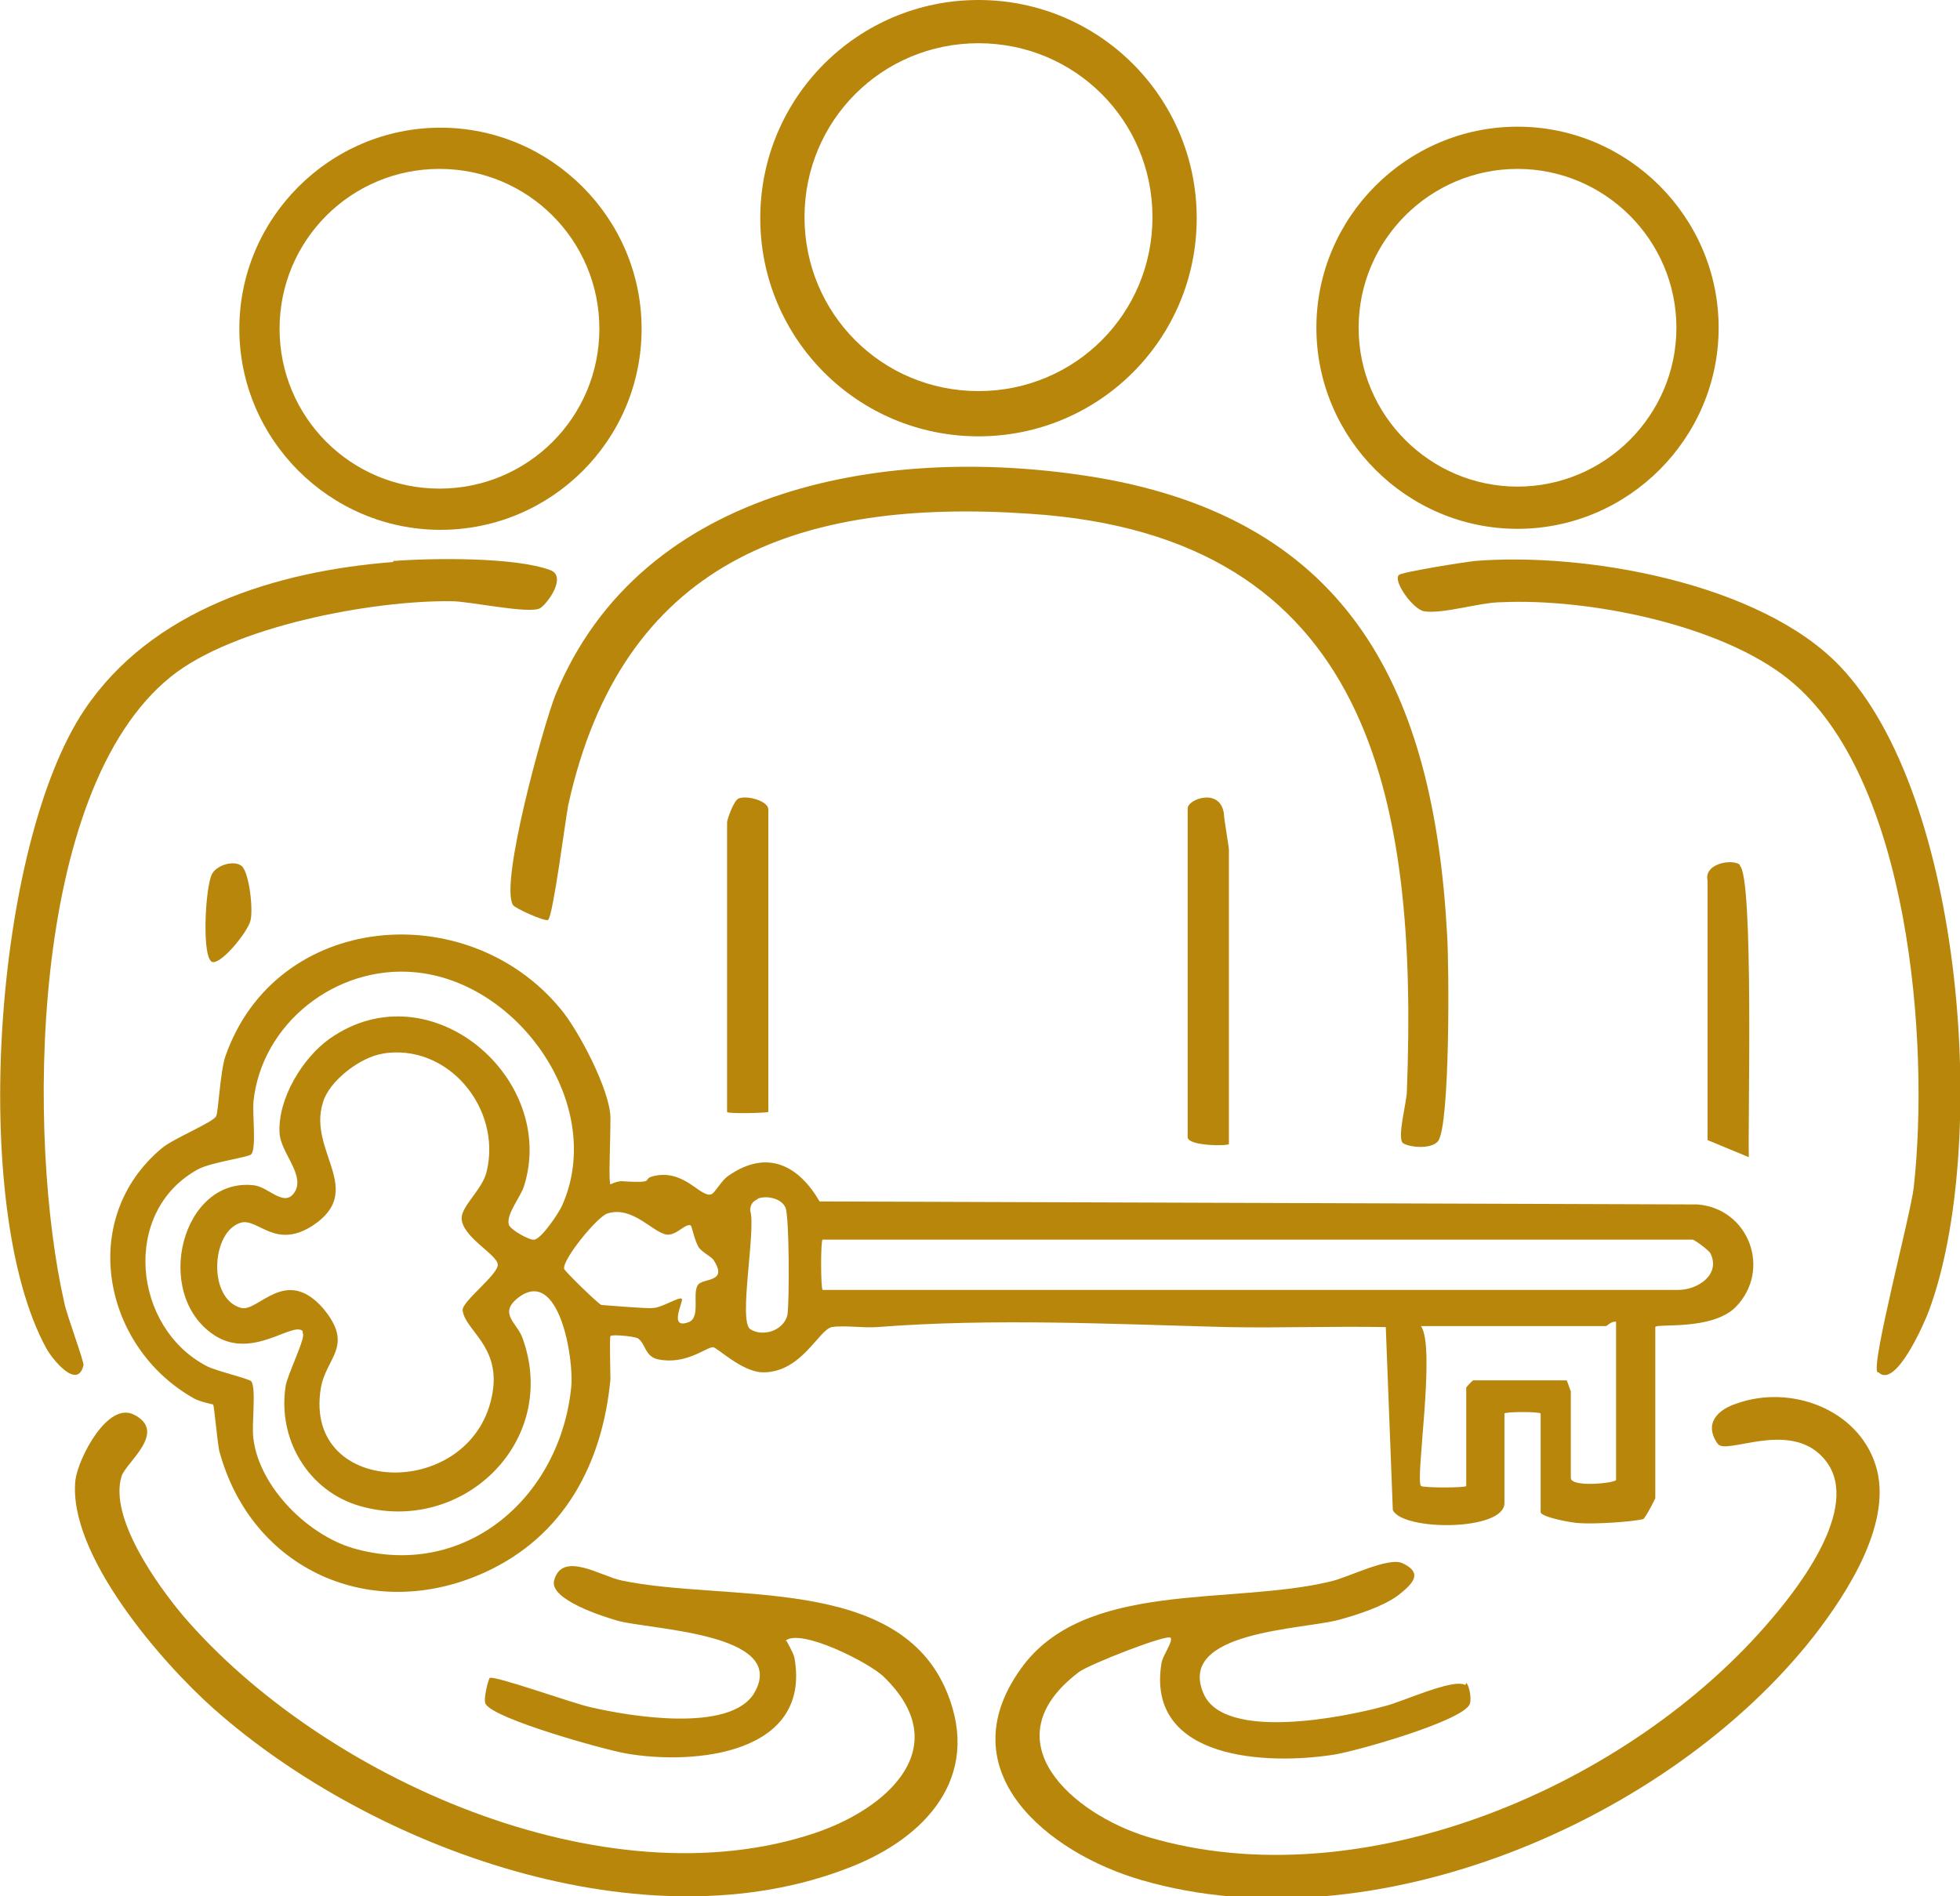 <svg xmlns="http://www.w3.org/2000/svg" id="Layer_2" viewBox="0 0 194.9 188.6"><defs><style>      .st0 {        fill: #b8860b;      }    </style></defs><g id="Layer_1-2"><g><path class="st0" d="M60.5,117.9c0,0,.9-.5,1.5-.4,3.3.2,1.8-.2,2.9-.5,3.1-.8,4.7,2.1,5.8,1.8.4-.1,1-1.4,1.8-1.9,3.8-2.6,6.9-1,9,2.6l87.3.3c5.1.4,7.4,6.5,3.8,10.2-2.4,2.4-8,1.6-8,2v17c0,.1-1,2-1.2,2.1-1.3.3-4.9.5-6.3.4-.7,0-3.9-.6-3.9-1.1v-9.8c0-.2-3.6-.2-3.6,0v8.9c0,2.8-10.1,2.8-11.1.7l-.7-18.2c-5.2-.1-10.5.1-15.7,0-11.6-.3-23.3-.9-34.9,0-1.4.1-3.3-.2-4.5,0-1.3.3-3,4.5-6.8,4.5-2.1,0-4.6-2.5-5-2.5-.7,0-2.7,1.8-5.5,1.2-1.3-.3-1.2-1.6-2-2.1-.5-.2-2.6-.4-2.7-.2s0,3.5,0,4.3c-.8,8.4-4.6,15.6-12.5,19.2-11.2,5.1-23.2-.2-26.4-12.1-.2-1-.5-4.4-.6-4.6,0,0-1.4-.3-1.9-.6-9.1-5.1-11.6-17.9-3.2-24.9,1.2-1,5.2-2.6,5.4-3.2.2-.3.4-4.4.9-5.9,5-14.4,24-16,33.3-4.8,1.8,2.1,5,8.2,5,10.9s-.2,6.3,0,6.6h0ZM30.1,132.4c-1-1-5,2.9-8.8.4-6.2-4.1-3.2-15.8,4-14.9,1.5.2,3.1,2.4,4.1.5.8-1.7-1.5-3.8-1.6-5.7-.2-3.4,2.3-7.5,5-9.4,10-7,22.7,4,19.3,14.7-.3,1-1.8,2.8-1.5,3.8.1.5,2.1,1.6,2.5,1.5.7,0,2.5-2.7,2.8-3.4,4.4-9.9-4.3-22.3-14.7-23.2-7.8-.7-15.2,5.1-16,12.9-.1,1.3.3,4.5-.2,5.2-.2.3-4,.8-5.3,1.5-7.7,4.2-6.5,15.8.9,19.6,1,.5,4.1,1.2,4.4,1.5.5.8,0,4.3.2,5.7.6,4.9,5.6,9.8,10.3,11,11,2.9,20.2-5.3,21.3-16.1.3-2.8-1.2-12.1-5.3-8.9-2,1.6,0,2.5.5,4.1,3.6,10.2-6,19.5-16.2,16.6-5.2-1.5-8.2-6.7-7.4-11.9.1-1,2.1-5,1.7-5.3h0ZM38.1,104.8c-2.2.3-5.4,2.7-6,4.9-1.5,4.8,4.3,8.7-1,12.2-3.7,2.4-5.4-.7-7.1-.3-3,.8-3.4,7.6,0,8.5,1.7.4,4.4-4.2,8.1,0,3.2,3.8.3,4.9-.2,8-1.8,11,15.4,11.2,17.1.3.7-4.6-2.8-6.1-3-8.1,0-.9,3.5-3.5,3.5-4.5s-3.5-2.7-3.6-4.6c0-1.3,2.1-2.9,2.5-4.7,1.5-6.3-3.9-12.8-10.4-11.7h0ZM75.3,119.3c-.5.2-.7.6-.7,1.1.6,1.9-1.2,11,0,11.8s3.3.2,3.7-1.4c.2-1.2.2-9.9-.2-10.7-.4-.9-1.8-1.2-2.7-.9h0ZM68.7,121.9c-.5-.3-1.4,1-2.4.9-1.4-.2-3.4-2.9-5.9-2.1-1,.3-4.5,4.6-4.3,5.5,0,.2,3.4,3.5,3.7,3.6.2,0,4.7.4,5.1.3.9,0,2.7-1.2,2.9-.9.2.2-1.4,3.1.7,2.3,1.2-.5.3-2.8.9-3.7.5-.7,3-.2,1.6-2.4-.2-.4-1-.7-1.5-1.3-.4-.6-.7-2.1-.8-2.2h0ZM81.8,128.3h85.1c1.9,0,4.2-1.5,3.2-3.6-.1-.3-1.6-1.4-1.8-1.4h-86.5c-.2,0-.2,4.8,0,5ZM160.8,131.5c-.5-.2-1,.4-1.1.4h-18.4c1.5,2.1-.6,15.3,0,15.9.2.2,4.5.2,4.5,0v-9.8s.6-.7.7-.7h9.3c0,0,.4,1.1.4,1.1v8.6c0,1,4.5.5,4.5.2v-15.9h0Z"></path><path class="st0" d="M145.8,167.4c.3.2.6,1.7.3,2.2-1.1,1.7-11,4.5-13.3,4.9-6.7,1.1-18.9.6-17.3-9.1.1-.7,1.2-2.2.9-2.5-.3-.4-8,2.6-9.1,3.4-9,6.8-.7,14.1,6.8,16.4,21.4,6.4,48-5.1,62-21.6,3.1-3.6,9.2-11.7,5.2-16.1-3.4-3.8-9.7-.2-10.5-1.4-1.4-2,0-3.4,1.9-4,5.3-1.9,12,.5,13.8,6.1s-2.7,12.6-6.1,17c-14.4,18.4-43.9,31-66.9,24.3-9.3-2.7-19.3-10.8-12-21,6.3-8.9,20.9-6.3,30.8-8.7,1.8-.4,5.8-2.5,7.2-1.8,2.1,1,.9,2.1-.5,3.2-1.5,1.1-4,1.9-5.8,2.4-3.6,1-16.3,1.1-13.5,7.4,2.1,4.7,14,2.3,18,1.2,1.7-.4,6.8-2.8,8-2.1h0Z"></path><path class="st0" d="M78.2,163.2c0,0,.7,1.2.8,1.7,1.7,9.6-10,10.7-16.8,9.5-2.2-.4-13-3.4-13.9-4.9-.3-.4.3-2.6.4-2.6.4-.3,8.5,2.6,10,2.9,3.8.9,13.9,2.6,16.3-1.4,3.5-6-10.5-6.3-13.6-7.2-1.4-.4-6.8-2.1-6.3-4,.8-3,4.7-.4,6.7,0,10.4,2.2,27.6-.7,32.4,11.2,3.4,8.4-2.2,14.4-9.6,17.3-20.4,8.1-47.6-1.8-63.3-15.7-5.2-4.6-14.6-15.4-13.8-22.8.3-2.2,3.2-7.8,5.8-6.5,3.4,1.7-.7,4.7-1.2,6.1-1.3,4.1,3.5,10.8,6.1,13.9,13.8,16.1,41.9,28.7,62.9,21.6,7.1-2.4,14-8.5,6.8-15.5-1.4-1.4-8.3-4.9-9.8-3.6h0Z"></path><path class="st0" d="M139.5,113.7c-.6-.6.4-4.1.4-5.2,1.1-29-3.5-55.2-37.5-57.4-23.3-1.6-40.6,4.9-45.9,29-.3,1.6-1.5,11-2,11.4-.3.2-3.4-1.2-3.5-1.5-1.3-2.2,3-17.7,4.2-20.8,8.6-21.1,33.5-25.1,53.9-21.7,25.3,4.3,33.5,21.4,34.8,45.5.2,3,.3,18.9-.9,20.5-.7.9-3.2.6-3.6.1h0Z"></path><path class="st0" d="M119,21.7c0,12-9.7,21.7-21.7,21.7s-21.7-9.7-21.7-21.7S85.3,0,97.3,0s21.7,9.7,21.7,21.7ZM114.6,21.6c0-9.6-7.7-17.3-17.3-17.3s-17.3,7.7-17.3,17.3,7.7,17.3,17.3,17.3,17.3-7.7,17.3-17.3Z"></path><path class="st0" d="M186.7,136.5c-.7-.7,3.3-15.7,3.6-18.4,1.6-14.3-.4-40.8-12.4-50.5-6.8-5.5-20-8.1-28.6-7.7-2.1,0-5.8,1.2-7.7.9-1.1-.2-3.1-3-2.5-3.6.2-.3,6.6-1.3,7.5-1.4,11.1-.9,28.4,2.2,36.3,10.4,12.5,13,14.9,48.1,8.9,64.2-.4,1.1-3.3,7.8-5,6.1h0Z"></path><path class="st0" d="M39.1,55.8c3.9-.3,12.1-.4,15.6.9,1.7.6-.2,3.3-1,3.8-1.1.6-7-.7-8.8-.7-7.9-.1-21.7,2.5-27.9,7.5-14.2,11.4-14.3,46.1-10.6,62.3.2,1.1,2,5.9,1.9,6.2-.6,2.5-3.1-.6-3.7-1.7-7.7-14.1-5.2-50.1,3.8-63.5,6.7-10,19.1-13.8,30.7-14.7h0Z"></path><path class="st0" d="M170.9,32.6c0,11-9,20-20,20s-20-9-20-20,9-20,20-20,20,9,20,20ZM166.7,32.6c0-8.7-7.1-15.8-15.8-15.8s-15.8,7.1-15.8,15.8,7.1,15.8,15.8,15.8,15.8-7.1,15.8-15.8Z"></path><path class="st0" d="M63.8,32.7c0,11.1-9,20-20,20s-20-9-20-20,9-20,20-20,20,9,20,20ZM59.6,32.7c0-8.8-7.1-15.9-15.9-15.9s-15.9,7.1-15.9,15.9,7.1,15.9,15.9,15.9,15.9-7.1,15.9-15.9Z"></path><path class="st0" d="M122.2,113.8c-.2.2-4.1.2-4.1-.7v-32.7c0-.9,3.2-2.1,3.6.5,0,.5.5,3.3.5,3.6v29.3h0Z"></path><path class="st0" d="M76.4,110.6c-.1.1-4.1.2-4.1,0v-28.8c0-.3.7-2.3,1.2-2.4.9-.3,2.9.3,2.9,1.1v30.2Z"></path><path class="st0" d="M173,86.1c1.4,1.1.8,25.5.9,29l-4.1-1.7v-25.8c-.4-1.7,2.4-2.2,3.2-1.6Z"></path><path class="st0" d="M24.1,86.2c.7.8,1.1,4.3.8,5.4s-2.7,4.1-3.7,4.1c-1.2,0-.8-7.6-.1-8.8.5-.9,2.3-1.4,3-.7h0Z"></path></g></g></svg>